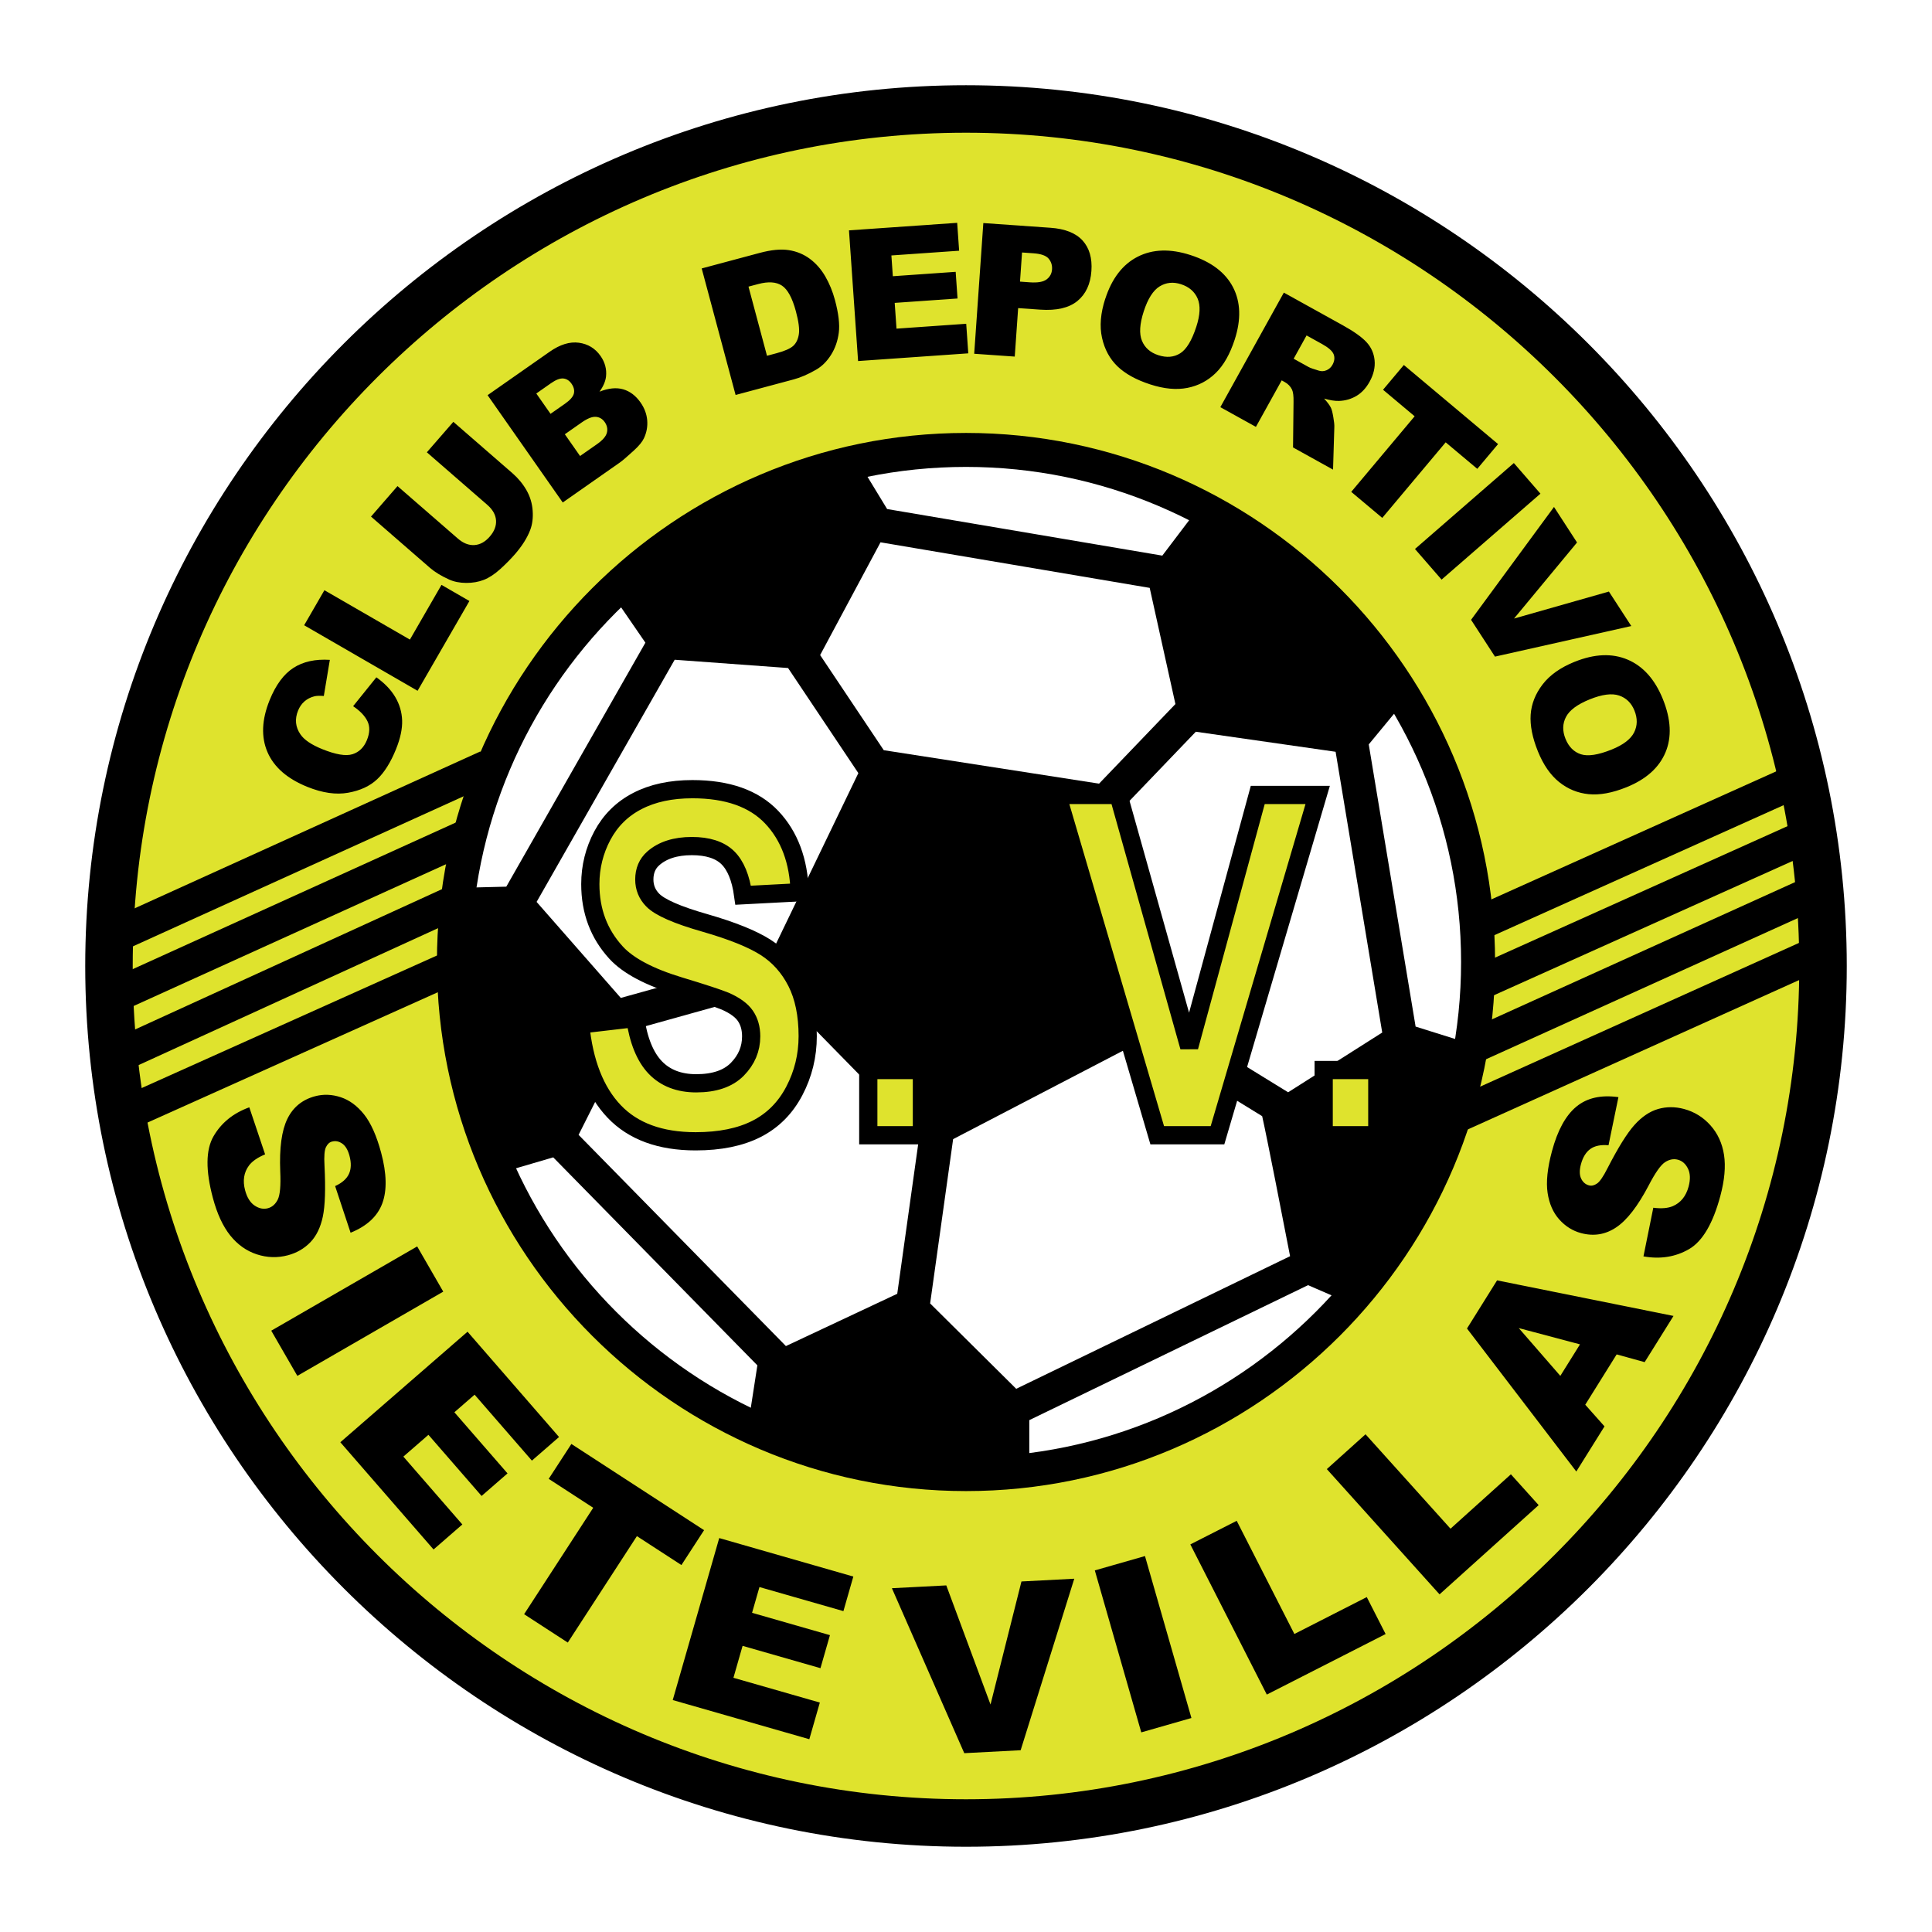 <?xml version="1.0" encoding="utf-8"?>
<!-- Generator: Adobe Illustrator 13.0.0, SVG Export Plug-In . SVG Version: 6.00 Build 14948)  -->
<!DOCTYPE svg PUBLIC "-//W3C//DTD SVG 1.0//EN" "http://www.w3.org/TR/2001/REC-SVG-20010904/DTD/svg10.dtd">
<svg version="1.0" id="Layer_1" xmlns="http://www.w3.org/2000/svg" xmlns:xlink="http://www.w3.org/1999/xlink" x="0px" y="0px"
	 width="192.756px" height="192.756px" viewBox="0 0 192.756 192.756" enable-background="new 0 0 192.756 192.756"
	 xml:space="preserve">
<g>
	<polygon fill-rule="evenodd" clip-rule="evenodd" fill="#FFFFFF" points="0,0 192.756,0 192.756,192.756 0,192.756 0,0 	"/>
	<path fill-rule="evenodd" clip-rule="evenodd" fill="#DFE32D" d="M96.378,10.873c47.095,0,85.506,38.411,85.506,85.505
		s-38.411,85.505-85.506,85.505s-85.505-38.41-85.505-85.505S49.283,10.873,96.378,10.873L96.378,10.873z"/>
	<path d="M96.378,8.504L96.378,8.504c24.202,0,46.171,9.869,62.088,25.786c15.918,15.917,25.786,37.886,25.786,62.086v0.001v0
		c0,24.202-9.868,46.17-25.786,62.088c-15.918,15.916-37.886,25.785-62.086,25.785h-0.001h0c-24.201,0-46.17-9.869-62.087-25.787
		C18.373,142.549,8.504,120.58,8.504,96.379v-0.001v0c0-24.201,9.869-46.17,25.786-62.088C50.208,18.373,72.176,8.504,96.376,8.504
		H96.378L96.378,8.504z M96.378,13.241L96.378,13.241h-0.002c-22.893,0-43.676,9.337-58.737,24.398
		C22.578,52.7,13.241,73.484,13.241,96.377v0v0.001c0,22.892,9.337,43.675,24.398,58.738c15.061,15.061,35.845,24.398,58.738,24.398
		h0h0.001c22.893-0.002,43.676-9.338,58.737-24.398c15.062-15.061,24.398-35.846,24.398-58.739v0v-0.001
		c0-22.893-9.337-43.676-24.397-58.737C140.056,22.578,119.272,13.241,96.378,13.241L96.378,13.241z"/>
	<path fill-rule="evenodd" clip-rule="evenodd" fill="#FFFFFF" d="M96.378,44.889c28.141,0,51.092,22.951,51.092,51.092
		c0,28.14-22.951,51.091-51.092,51.091c-28.14,0-51.091-22.951-51.091-51.091C45.287,67.84,68.238,44.889,96.378,44.889
		L96.378,44.889z"/>
	<path d="M96.378,43.194L96.378,43.194c14.539,0,27.735,5.929,37.297,15.49s15.489,22.758,15.49,37.295v0.001v0
		c-0.001,14.538-5.929,27.735-15.49,37.296c-9.562,9.562-22.758,15.49-37.295,15.49h-0.001h0c-14.538,0-27.735-5.928-37.296-15.49
		s-15.489-22.758-15.49-37.295v-0.001V95.98c0-14.538,5.928-27.734,15.49-37.296c9.562-9.562,22.758-15.489,37.295-15.49H96.378
		L96.378,43.194z M96.378,46.584L96.378,46.584h-0.002c-13.601,0-25.95,5.548-34.898,14.497
		C52.53,70.029,46.982,82.378,46.982,95.98v0.001v0.001c0,13.602,5.548,25.95,14.496,34.899
		c8.949,8.949,21.297,14.496,34.899,14.496h0h0.001c13.601,0,25.95-5.547,34.899-14.496c8.948-8.949,14.496-21.297,14.496-34.899v0
		v-0.001c0-13.602-5.548-25.95-14.496-34.898C122.33,52.132,109.98,46.584,96.378,46.584L96.378,46.584z"/>
	<path fill-rule="evenodd" clip-rule="evenodd" d="M35.233,70.454l2.317-2.878c0.831,0.591,1.462,1.25,1.887,1.972
		c0.425,0.722,0.655,1.5,0.684,2.328c0.028,0.831-0.175,1.789-0.613,2.874c-0.532,1.315-1.158,2.316-1.878,2.995
		c-0.72,0.681-1.687,1.13-2.895,1.346c-1.209,0.218-2.567,0.022-4.072-0.586c-2.006-0.811-3.332-1.968-3.977-3.467
		c-0.646-1.502-0.575-3.231,0.212-5.18c0.617-1.527,1.412-2.602,2.38-3.224c0.968-0.625,2.182-0.892,3.631-0.8l-0.602,3.605
		c-0.416-0.035-0.735-0.023-0.956,0.036c-0.371,0.094-0.696,0.261-0.972,0.5c-0.277,0.241-0.491,0.551-0.643,0.925
		c-0.342,0.847-0.262,1.637,0.237,2.365c0.368,0.545,1.097,1.04,2.182,1.478c1.344,0.543,2.351,0.712,3.012,0.505
		c0.662-0.208,1.145-0.681,1.443-1.417c0.29-0.717,0.307-1.342,0.054-1.869c-0.253-0.527-0.731-1.033-1.432-1.504L35.233,70.454
		L35.233,70.454z M30.345,62.382l2.021-3.496l8.531,4.926l3.151-5.458l2.786,1.608l-5.171,8.958L30.345,62.382L30.345,62.382z
		 M42.586,45.126l2.645-3.039l5.881,5.112c0.582,0.506,1.054,1.077,1.415,1.707c0.36,0.631,0.566,1.312,0.616,2.035
		c0.053,0.725-0.028,1.371-0.243,1.933c-0.295,0.78-0.803,1.589-1.525,2.42c-0.417,0.48-0.907,0.975-1.465,1.483
		c-0.561,0.508-1.109,0.868-1.638,1.075c-0.53,0.208-1.119,0.31-1.759,0.306c-0.641-0.003-1.21-0.115-1.702-0.338
		c-0.792-0.358-1.431-0.748-1.915-1.167l-5.881-5.113l2.644-3.042l6.022,5.235c0.537,0.467,1.088,0.683,1.649,0.648
		s1.074-0.317,1.533-0.846c0.456-0.524,0.665-1.068,0.626-1.624c-0.04-0.556-0.333-1.075-0.879-1.549L42.586,45.126L42.586,45.126z
		 M48.647,39.426l6.195-4.334c1.032-0.723,2.004-1.021,2.913-0.898c0.91,0.125,1.632,0.565,2.16,1.319
		c0.442,0.631,0.625,1.314,0.549,2.042c-0.051,0.485-0.271,0.995-0.653,1.523c0.898-0.354,1.689-0.433,2.365-0.236
		c0.677,0.197,1.257,0.637,1.733,1.317c0.389,0.556,0.609,1.147,0.663,1.769c0.052,0.624-0.058,1.225-0.325,1.794
		c-0.165,0.353-0.501,0.765-1.011,1.229c-0.676,0.618-1.137,1.014-1.38,1.184l-5.711,3.999L48.647,39.426L48.647,39.426z
		 M54.926,41.288l1.439-1.005c0.515-0.36,0.812-0.702,0.89-1.02c0.077-0.32-0.003-0.649-0.237-0.983
		c-0.218-0.311-0.489-0.483-0.813-0.517c-0.324-0.033-0.739,0.124-1.24,0.475l-1.459,1.022L54.926,41.288L54.926,41.288z
		 M57.872,45.495l1.688-1.179c0.567-0.397,0.899-0.78,0.99-1.146c0.092-0.365,0.02-0.72-0.218-1.06
		c-0.222-0.317-0.518-0.492-0.88-0.522c-0.366-0.03-0.84,0.157-1.419,0.562l-1.679,1.176L57.872,45.495L57.872,45.495z
		 M70.008,26.782l5.795-1.551c1.141-0.306,2.108-0.398,2.893-0.276c0.787,0.121,1.488,0.412,2.101,0.866
		c0.614,0.457,1.129,1.043,1.541,1.756c0.413,0.714,0.737,1.502,0.967,2.363c0.361,1.348,0.488,2.436,0.38,3.26
		c-0.108,0.825-0.367,1.564-0.778,2.212c-0.411,0.648-0.907,1.142-1.489,1.475c-0.793,0.458-1.539,0.781-2.233,0.967l-5.795,1.553
		L70.008,26.782L70.008,26.782z M74.677,28.596l1.846,6.9l0.956-0.256c0.815-0.218,1.371-0.465,1.667-0.736
		c0.295-0.273,0.482-0.665,0.557-1.166c0.075-0.501-0.023-1.261-0.294-2.269c-0.358-1.338-0.824-2.196-1.391-2.571
		c-0.567-0.376-1.36-0.429-2.368-0.159L74.677,28.596L74.677,28.596z M84.703,22.983l10.795-0.752l0.195,2.783l-6.759,0.472
		l0.145,2.073l6.269-0.438l0.186,2.66l-6.269,0.438l0.18,2.57l6.955-0.486l0.206,2.95l-10.994,0.769L84.703,22.983L84.703,22.983z
		 M98.107,22.255l6.697,0.47c1.457,0.102,2.526,0.527,3.202,1.268c0.678,0.744,0.974,1.759,0.884,3.039
		c-0.092,1.315-0.56,2.317-1.401,3.003c-0.843,0.686-2.08,0.972-3.703,0.859l-2.205-0.154l-0.339,4.837l-4.046-0.283L98.107,22.255
		L98.107,22.255z M101.766,28.097l0.986,0.071c0.776,0.055,1.333-0.042,1.664-0.29c0.333-0.248,0.517-0.582,0.545-1.003
		c0.029-0.407-0.084-0.764-0.336-1.067c-0.253-0.303-0.756-0.483-1.509-0.536l-1.147-0.081L101.766,28.097L101.766,28.097z
		 M110.277,29.8c0.659-2.028,1.736-3.426,3.231-4.188c1.497-0.763,3.258-0.817,5.275-0.162c2.068,0.672,3.483,1.746,4.242,3.219
		c0.758,1.474,0.811,3.214,0.161,5.213c-0.472,1.453-1.104,2.564-1.895,3.335c-0.789,0.771-1.733,1.268-2.823,1.482
		c-1.093,0.216-2.33,0.102-3.708-0.347c-1.401-0.455-2.491-1.056-3.265-1.799c-0.773-0.745-1.29-1.696-1.545-2.846
		c-0.257-1.151-0.149-2.456,0.322-3.909L110.277,29.8L110.277,29.8z M114.112,31.063c-0.408,1.255-0.468,2.236-0.18,2.933
		c0.286,0.699,0.833,1.181,1.634,1.441c0.826,0.269,1.552,0.208,2.177-0.183c0.626-0.39,1.167-1.279,1.618-2.669
		c0.38-1.169,0.422-2.103,0.128-2.794c-0.297-0.692-0.852-1.172-1.659-1.434c-0.773-0.251-1.486-0.179-2.13,0.215
		c-0.647,0.396-1.178,1.229-1.589,2.494L114.112,31.063L114.112,31.063z M121.753,40.623l6.336-11.429l5.886,3.262
		c1.091,0.605,1.876,1.162,2.349,1.668c0.474,0.507,0.746,1.111,0.818,1.812c0.072,0.702-0.093,1.421-0.496,2.147
		c-0.352,0.635-0.79,1.107-1.313,1.417c-0.525,0.311-1.105,0.478-1.737,0.501c-0.401,0.014-0.9-0.064-1.489-0.234
		c0.342,0.371,0.572,0.684,0.686,0.931c0.078,0.163,0.157,0.47,0.231,0.913c0.077,0.444,0.112,0.772,0.103,0.984l-0.129,4.26
		l-3.992-2.213l0.05-4.537c0.013-0.584-0.04-0.999-0.152-1.237c-0.155-0.316-0.396-0.566-0.718-0.745l-0.311-0.173l-2.572,4.639
		L121.753,40.623L121.753,40.623z M129.069,35.791l1.49,0.826c0.159,0.088,0.502,0.21,1.021,0.363
		c0.258,0.083,0.519,0.067,0.772-0.042c0.253-0.109,0.45-0.29,0.588-0.539c0.205-0.369,0.244-0.719,0.121-1.045
		c-0.123-0.326-0.51-0.67-1.153-1.027l-1.552-0.86L129.069,35.791L129.069,35.791z M140.062,36.415l9.401,7.891l-2.074,2.471
		l-3.154-2.646l-6.326,7.539l-3.096-2.597l6.327-7.54l-3.154-2.647L140.062,36.415L140.062,36.415z M151.037,46.198l2.653,3.056
		l-9.863,8.573l-2.654-3.054L151.037,46.198L151.037,46.198z M155.042,50.579l2.299,3.545l-6.286,7.589l9.466-2.693l2.233,3.44
		l-13.601,3.051l-2.385-3.672L155.042,50.579L155.042,50.579z M157.104,66.028c1.978-0.799,3.741-0.872,5.285-0.217
		c1.547,0.657,2.721,1.972,3.515,3.938c0.814,2.017,0.902,3.79,0.261,5.318c-0.642,1.528-1.94,2.688-3.89,3.475
		c-1.416,0.572-2.674,0.801-3.772,0.692c-1.098-0.109-2.085-0.513-2.95-1.21c-0.868-0.699-1.575-1.72-2.118-3.064
		c-0.552-1.366-0.792-2.586-0.721-3.657c0.074-1.071,0.471-2.078,1.188-3.013c0.716-0.937,1.784-1.693,3.201-2.265L157.104,66.028
		L157.104,66.028z M158.602,69.777c-1.223,0.494-2.013,1.08-2.361,1.748c-0.352,0.669-0.369,1.397-0.055,2.178
		c0.326,0.805,0.839,1.322,1.54,1.55s1.73,0.071,3.085-0.477c1.14-0.46,1.882-1.029,2.223-1.698c0.34-0.672,0.351-1.406,0.032-2.193
		c-0.305-0.755-0.818-1.253-1.534-1.494c-0.72-0.242-1.698-0.112-2.932,0.386L158.602,69.777L158.602,69.777z"/>
	<path fill-rule="evenodd" clip-rule="evenodd" d="M24.874,110.48l1.576,4.691c-0.748,0.311-1.283,0.682-1.605,1.107
		c-0.516,0.691-0.648,1.52-0.391,2.48c0.192,0.715,0.509,1.225,0.948,1.521c0.44,0.295,0.881,0.385,1.323,0.268
		c0.421-0.113,0.751-0.4,0.983-0.857c0.231-0.457,0.316-1.4,0.251-2.822c-0.094-2.332,0.143-4.078,0.71-5.236
		c0.567-1.162,1.486-1.916,2.756-2.258c0.834-0.223,1.688-0.193,2.558,0.092c0.872,0.285,1.651,0.857,2.335,1.713
		c0.685,0.859,1.254,2.135,1.707,3.822c0.556,2.076,0.595,3.764,0.117,5.059c-0.481,1.293-1.536,2.271-3.164,2.93l-1.543-4.654
		c0.698-0.318,1.159-0.73,1.382-1.221c0.222-0.488,0.24-1.094,0.051-1.801c-0.156-0.584-0.397-0.99-0.725-1.219
		c-0.327-0.227-0.667-0.295-1.02-0.199c-0.259,0.068-0.459,0.256-0.601,0.553c-0.149,0.293-0.202,0.91-0.147,1.844
		c0.116,2.318,0.06,4.018-0.169,5.096s-0.647,1.934-1.246,2.555c-0.601,0.621-1.347,1.055-2.231,1.293
		c-1.041,0.277-2.079,0.246-3.111-0.092c-1.032-0.34-1.915-0.969-2.646-1.879c-0.73-0.912-1.308-2.158-1.729-3.729
		c-0.74-2.762-0.72-4.82,0.057-6.166c0.777-1.346,1.968-2.312,3.569-2.893L24.874,110.48L24.874,110.48z M41.623,124.357l2.6,4.51
		l-14.557,8.404l-2.603-4.508L41.623,124.357L41.623,124.357z M46.646,132.865l9.13,10.506l-2.708,2.355l-5.717-6.578l-2.018,1.754
		l5.303,6.1l-2.588,2.25l-5.303-6.1l-2.501,2.174l5.884,6.77l-2.872,2.496l-9.301-10.699L46.646,132.865L46.646,132.865z
		 M57.007,144.064l13.239,8.602l-2.26,3.479l-4.442-2.885l-6.895,10.619l-4.358-2.83l6.895-10.617l-4.442-2.887L57.007,144.064
		L57.007,144.064z M71.757,153.453l13.38,3.84l-0.989,3.449l-8.377-2.402l-0.737,2.57l7.77,2.229l-0.946,3.295l-7.77-2.227
		l-0.913,3.186l8.62,2.471l-1.049,3.658l-13.627-3.908L71.757,153.453L71.757,153.453z M88.985,158.457l5.427-0.281l4.412,11.885
		l3.087-12.277l5.269-0.275l-5.349,17.111l-5.625,0.295L88.985,158.457L88.985,158.457z M109.23,156.68l5.005-1.432l4.634,16.158
		l-5.004,1.434L109.23,156.68L109.23,156.68z M118.759,154.086l4.628-2.354l5.753,11.291l7.224-3.682l1.879,3.688l-11.854,6.039
		L118.759,154.086L118.759,154.086z M132.378,146.572l3.861-3.473l8.479,9.418l6.024-5.426l2.77,3.076l-9.888,8.902L132.378,146.572
		L132.378,146.572z M161.295,135.129l-3.134,5.021l1.921,2.16l-2.813,4.504l-10.907-14.268l3.001-4.803l17.604,3.549l-2.88,4.609
		L161.295,135.129L161.295,135.129z M157.636,134.127l-6.109-1.623l4.147,4.768L157.636,134.127L157.636,134.127z M163.969,125.348
		l0.981-4.852c0.803,0.104,1.451,0.051,1.942-0.156c0.793-0.34,1.321-0.992,1.579-1.953c0.191-0.715,0.172-1.314-0.061-1.791
		s-0.569-0.775-1.012-0.893c-0.422-0.113-0.852-0.029-1.28,0.25s-0.974,1.053-1.629,2.318c-1.084,2.066-2.162,3.461-3.232,4.178
		c-1.072,0.725-2.246,0.918-3.517,0.578c-0.833-0.223-1.559-0.678-2.169-1.357c-0.613-0.684-1.002-1.568-1.166-2.65
		c-0.164-1.088-0.02-2.477,0.434-4.164c0.556-2.076,1.366-3.559,2.427-4.439c1.064-0.881,2.467-1.199,4.205-0.955l-0.989,4.803
		c-0.765-0.072-1.37,0.053-1.808,0.365s-0.755,0.826-0.945,1.535c-0.156,0.582-0.149,1.055,0.019,1.416
		c0.169,0.361,0.43,0.588,0.783,0.684c0.26,0.07,0.525,0.008,0.797-0.178c0.275-0.18,0.629-0.688,1.049-1.523
		c1.06-2.066,1.958-3.51,2.695-4.328c0.737-0.82,1.527-1.352,2.356-1.59c0.831-0.238,1.694-0.24,2.578-0.004
		c1.041,0.279,1.924,0.824,2.648,1.635s1.174,1.797,1.352,2.949c0.177,1.156,0.054,2.523-0.367,4.094
		c-0.739,2.762-1.787,4.535-3.132,5.312c-1.346,0.775-2.86,1.018-4.537,0.719L163.969,125.348L163.969,125.348z"/>
	<polygon points="11.506,91.498 47.922,74.972 49.313,78.057 12.897,94.583 11.506,91.498 	"/>
	<polygon points="145.708,91.12 179.131,76.096 180.508,79.182 147.085,94.205 145.708,91.12 	"/>
	<polygon points="146.373,96.795 179.796,81.771 181.173,84.857 147.75,99.881 146.373,96.795 	"/>
	<polygon points="146.204,102.9 180.126,87.542 181.517,90.627 147.595,105.984 146.204,102.9 	"/>
	<polygon points="144.708,109.752 180.625,93.56 182.016,96.646 146.099,112.838 144.708,109.752 	"/>
	<polygon points="10.342,98.008 46.758,81.481 48.149,84.567 11.732,101.094 10.342,98.008 	"/>
	<polygon points="9.504,104.525 44.923,88.333 46.326,91.405 10.908,107.598 9.504,104.525 	"/>
	<polygon points="10.349,110.254 44.936,94.729 46.313,97.814 11.726,113.34 10.349,110.254 	"/>
	<path fill-rule="evenodd" clip-rule="evenodd" d="M61.366,59.721l3.025,4.399L50.513,88.463l-4.007,0.1
		c-1.651,9.649-0.849,19.146,3.538,28.417l5.152-1.51l20.367,20.752l-0.893,5.764c9.153,4.309,18.494,5.777,28.023,4.404v-4.703
		l27.812-13.467l3.891,1.688c6.654-6.984,10.28-15.842,12.029-25.857l-5.19-1.629L136.56,74.27l3.212-3.892
		c-4.717-8.383-11.511-14.871-20.38-19.465l-3.428,4.522L88.51,50.788l-2.519-4.138C76.138,48.254,67.823,52.434,61.366,59.721
		L61.366,59.721z M137.905,103.016l-9.388,5.961l-12.903-7.939l-4.329-19.668l8.022-8.365l13.947,2L137.905,103.016L137.905,103.016
		z M109.654,78.184l-21.481-3.337l-6.348-9.491l6.025-11.249l26.855,4.546l2.566,11.59L109.654,78.184L109.654,78.184z
		 M85.638,77.134L76.82,95.412l-14.883,4.151l-8.4-9.579l13.775-24.161l11.313,0.826L85.638,77.134L85.638,77.134z M125.927,111.361
		l-12.114-7.453l-18.719,9.744l-2.294,16.393l8.588,8.516l27.324-13.23C127.951,121.404,126.435,113.627,125.927,111.361
		L125.927,111.361z M77.432,98.75l-14.449,4.029l-5.257,10.445l20.685,21.074l11.107-5.217l2.204-15.748L77.432,98.75L77.432,98.75z
		"/>
	
		<path fill-rule="evenodd" clip-rule="evenodd" fill="#DFE32D" stroke="#000000" stroke-width="1.818" stroke-miterlimit="2.613" d="
		M132.064,113.264h5.35v-6.508h-5.35V113.264L132.064,113.264z M115.456,113.264h6.014l9.995-33.95h-5.978l-6.84,25.131
		l-7.062-25.131h-6.11L115.456,113.264L115.456,113.264z M86.629,113.264h5.35v-6.508h-5.35V113.264L86.629,113.264z
		 M57.888,102.213v0.008c0.365,3.795,1.5,6.686,3.39,8.67c1.89,1.984,4.6,2.977,8.126,2.977c2.421,0,4.453-0.412,6.075-1.238
		c1.621-0.826,2.882-2.09,3.773-3.791c0.887-1.693,1.333-3.518,1.333-5.459c0-2.145-0.375-3.957-1.114-5.41
		c-0.74-1.456-1.773-2.614-3.085-3.452c-1.312-0.838-3.343-1.658-6.084-2.446c-2.741-0.783-4.469-1.541-5.178-2.268
		c-0.558-0.566-0.841-1.256-0.841-2.058c0-0.875,0.299-1.584,0.897-2.107c0.922-0.813,2.208-1.227,3.845-1.227
		c1.585,0,2.781,0.382,3.572,1.146c0.79,0.765,1.312,2.021,1.55,3.759l5.638-0.296c-0.091-3.118-1.023-5.62-2.792-7.487
		c-1.768-1.861-4.407-2.798-7.908-2.798c-2.148,0-3.982,0.395-5.498,1.184c-1.514,0.782-2.68,1.935-3.485,3.438
		c-0.8,1.503-1.206,3.125-1.206,4.85c0,2.687,0.856,4.967,2.568,6.834c1.216,1.325,3.339,2.446,6.358,3.358
		c2.351,0.709,3.855,1.209,4.514,1.48c0.962,0.418,1.646,0.912,2.031,1.473c0.385,0.561,0.578,1.244,0.578,2.045
		c0,1.252-0.461,2.348-1.383,3.285c-0.917,0.93-2.285,1.398-4.099,1.398c-1.712,0-3.081-0.529-4.088-1.578
		c-1.003-1.047-1.677-2.691-2.006-4.93L57.888,102.213L57.888,102.213z"/>
</g>
</svg>
